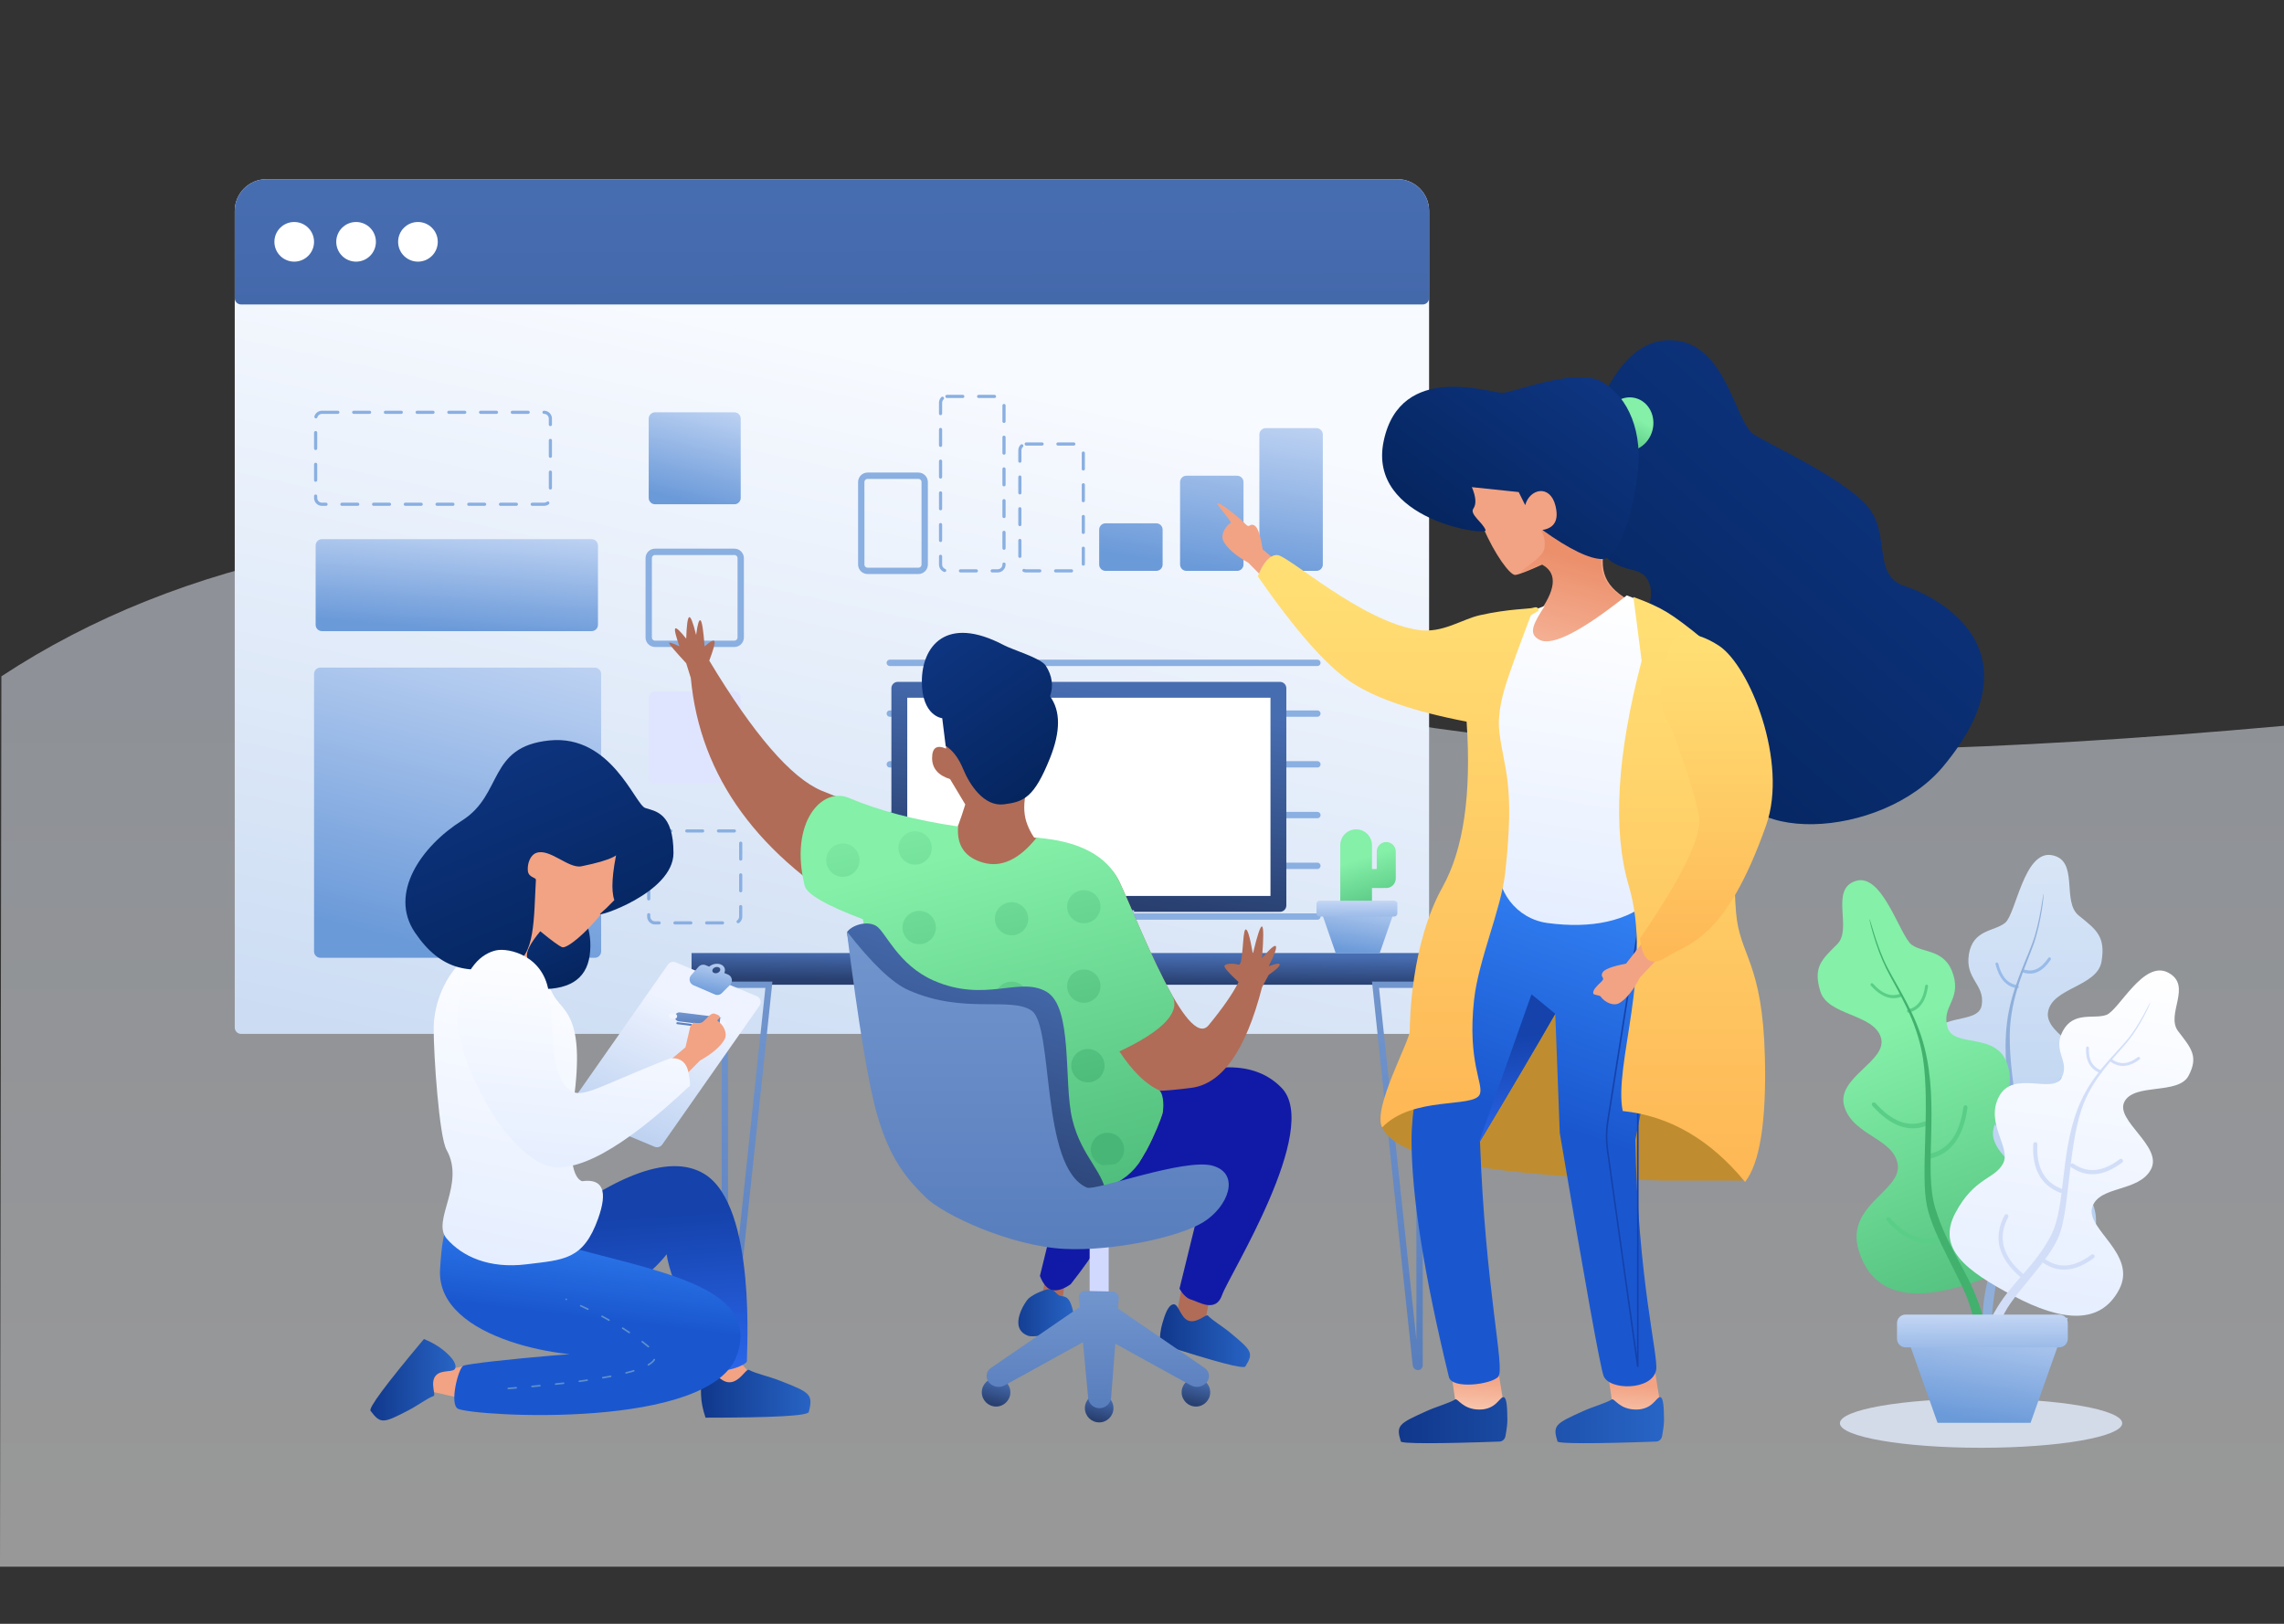 <svg viewBox="0 0 1440 1024" xmlns="http://www.w3.org/2000/svg" xmlns:xlink="http://www.w3.org/1999/xlink"><rect x="0" y="0" width="1440" height="1024" fill="#333333" stroke="none"/><title>CRM 1@2x</title><desc>Created with Sketch.</desc><defs><linearGradient x1="50%" y1="14.066%" x2="50%" y2="100%" id="a"><stop stop-color="#E9F0FB" offset="0%"/><stop stop-color="#fff" offset="100%"/></linearGradient><linearGradient x1="50%" y1="19.686%" x2="-33.812%" y2="294.476%" id="b"><stop stop-color="#F7FAFF" offset="0%"/><stop stop-color="#6B9AD9" offset="100%"/></linearGradient><linearGradient x1="157.42%" y1="-39.692%" x2="118.836%" y2="115.938%" id="c"><stop stop-color="#E5EDFF" offset="0%"/><stop stop-color="#6B9AD9" offset="100%"/></linearGradient><linearGradient x1="83.28%" y1="11.256%" x2="111.029%" y2="953.538%" id="d"><stop stop-color="#476DB1" offset="0%"/><stop stop-color="#283F6F" offset="100%"/></linearGradient><linearGradient x1="83.28%" y1="11.256%" x2="59.889%" y2="97.31%" id="e"><stop stop-color="#476DB1" offset="0%"/><stop stop-color="#283F6F" offset="100%"/></linearGradient><linearGradient x1="50%" y1="-142.327%" x2="50%" y2="170.165%" id="f"><stop stop-color="#95B7E5" offset="0%"/><stop stop-color="#476DB1" offset="100%"/></linearGradient><linearGradient x1="50%" y1="32.119%" x2="67.286%" y2="115.978%" id="h"><stop stop-color="#84F0A8" offset="0%"/><stop stop-color="#48B676" offset="100%"/></linearGradient><path d="M20 25h3v-11c0-3.314 2.686-6 6-6s6 2.686 6 6v17c0 3.314-2.686 6-6 6-.341 0-.675-.028-1-.083-.325.055-.659.083-1 .083h-7v16h-20v-43c0-5.523 4.477-10 10-10s10 4.477 10 10v15z" id="g"/><linearGradient x1="149.379%" y1="-86.566%" x2="157.42%" y2="219.658%" id="j"><stop stop-color="#E5EDFF" offset="0%"/><stop stop-color="#6B9AD9" offset="100%"/></linearGradient><linearGradient x1="50%" y1="19.686%" x2="-33.859%" y2="202.699%" id="k"><stop stop-color="#EEF3FF" offset="0%"/><stop stop-color="#6B9AD9" offset="100%"/></linearGradient><linearGradient x1="50%" y1="27.773%" x2="55.228%" y2="103.623%" id="l"><stop stop-color="#1542AB" offset="0%"/><stop stop-color="#2B68EE" offset="100%"/></linearGradient><linearGradient x1="100%" y1="50%" x2="0%" y2="50%" id="m"><stop stop-color="#2865C6" offset="0%"/><stop stop-color="#10378A" offset="100%"/></linearGradient><linearGradient x1="60.731%" y1="0%" x2="52.081%" y2="50%" id="n"><stop stop-color="#3485F7" offset="0%"/><stop stop-color="#1A57CF" offset="100%"/></linearGradient><linearGradient x1="60.731%" y1="0%" x2="50%" y2="100%" id="p"><stop stop-color="#fff" offset="0%"/><stop stop-color="#E5EEFF" offset="100%"/></linearGradient><path d="M28.161 3.464c19.56-11.36 41.946 16.611 47.198 27.959 5.252 11.349 20.151 11.476 13.946 62.888-4.137 34.275-2.584 52.805 4.657 55.59 13.016-1.851 16.404 5.985 10.163 23.507-9.362 26.284-21.678 25.971-45.239 28.891-23.561 2.919-40.685-4.989-50.338-16.314-9.654-11.325 12.12-34.208 0-55.831-4.681-8.353-8.139-59.602-8.139-76.343 0-16.741 8.193-38.987 27.753-50.347z" id="o"/><linearGradient x1="85.097%" y1="109.304%" x2="4.854%" y2="-47.176%" id="r"><stop stop-color="#032258" offset="0%"/><stop stop-color="#133E94" offset="100%"/></linearGradient><linearGradient x1="69.466%" y1="75.602%" x2="69.466%" y2="14.038%" id="s"><stop stop-color="#F4AF92" offset="0%"/><stop stop-color="#EC906C" offset="100%"/></linearGradient><linearGradient x1="-8.771%" y1="109.673%" x2="17.311%" y2="15.43%" id="t"><stop stop-color="#FAD0BA" offset="0%"/><stop stop-color="#F2A384" offset="100%"/></linearGradient><linearGradient x1="50%" y1="-10.877%" x2="50%" y2="100%" id="v"><stop stop-color="#FFE579" offset="0%"/><stop stop-color="#FEB755" offset="100%"/></linearGradient><path d="M15.011 40.71c-15.701 59.723-18.401 107.026-8.099 141.909 15.453 52.324-9.741 113.13-3.83 142.007 29.451 3.069 55.168 17.98 77.149 44.731 9.292-11.907 13.456-38.055 12.491-78.444-1.446-60.584-15.951-63.953-18.188-91.532-1.492-18.386-1.492-41.269 0-68.649l-20.605-103.496c-9.829-8.116-17.477-13.832-22.944-17.148-5.467-3.316-12.527-6.522-21.18-9.617l5.206 40.238z" id="u"/><path d="M172.178 37.98c-7.506 19.761-12.598 33.782-15.278 42.064-4.022 12.432-5.583 22.684-4.683 30.758 2.699 24.213 10.208 32.143 3.703 90.062-2.543 22.644-16.823 54.521-19.579 79.769-4.293 39.333 6.263 52.939 3.619 59.445-3.619 8.903-42.242.721-61.57 20.921-6.225-12.018 17.424-54.393 17.424-60.865 0-6.473.805-55.082 20.666-90.738 13.241-23.771 18.3-58.544 15.178-104.317-33.277-6.4-57.616-14.745-73.017-25.035-15.401-10.29-34.948-32.492-58.641-66.604 3.535-8.96 7.589-13.441 12.161-13.441 6.859 0 53.329 42.184 89.257 47.301 15.061 2.145 27.156-6.757 38.541-9.321 18.113-4.079 31.304-3.924 33.499-4.675 2.384-.816 3.564-.206 3.541 1.83l-4.822 2.846z" id="x"/><linearGradient x1="42.643%" y1="16.652%" x2="67.286%" y2="115.978%" id="z"><stop stop-color="#84F0A8" offset="0%"/><stop stop-color="#48B676" offset="100%"/></linearGradient><linearGradient x1="44.332%" y1="-18.87%" x2="63.856%" y2="90.195%" id="A"><stop stop-color="#84F0A8" offset="0%"/><stop stop-color="#48B676" offset="100%"/></linearGradient><linearGradient x1="50%" y1="-104.29%" x2="50%" y2="100%" id="B"><stop stop-color="#fff" offset="0%"/><stop stop-color="#B3CDEF" offset="100%"/></linearGradient></defs><g fill="none"><path d="M.879 426.506c112.987-74.403 261.087-104.404 444.301-90.004 274.821 21.601 257.354 187.808 994.821 121.205v530.291h-1440l.879-561.492z" fill="url(#a)" opacity=".5"/><g fill-rule="nonzero"><path d="M168 113h713c11.046 0 20 8.954 20 20v515c0 2.209-1.791 4-4 4h-745c-2.209 0-4-1.791-4-4v-515c0-11.046 8.954-20 20-20z" fill="url(#b)"/><g><path d="M547 300h32c2.209 0 4 1.791 4 4v52c0 2.209-1.791 4-4 4h-32c-2.209 0-4-1.791-4-4v-52c0-2.209 1.791-4 4-4z" id="Chart-bar-base" stroke="#8AAFE1" stroke-width="4" stroke-linecap="round" stroke-linejoin="round"/><path d="M647 280h32c2.209 0 4 1.791 4 4v72c0 2.209-1.791 4-4 4h-32c-2.209 0-4-1.791-4-4v-72c0-2.209 1.791-4 4-4z" id="Chart-bar-base" stroke="#8AAFE1" stroke-width="2" stroke-linecap="round" stroke-linejoin="round" stroke-dasharray="10,10"/><path d="M697 330h32c2.209 0 4 1.791 4 4v22c0 2.209-1.791 4-4 4h-32c-2.209 0-4-1.791-4-4v-22c0-2.209 1.791-4 4-4zM748 300h32c2.209 0 4 1.791 4 4v52c0 2.209-1.791 4-4 4h-32c-2.209 0-4-1.791-4-4v-52c0-2.209 1.791-4 4-4zM798 270h32c2.209 0 4 1.791 4 4v82c0 2.209-1.791 4-4 4h-32c-2.209 0-4-1.791-4-4v-82c0-2.209 1.791-4 4-4z" id="Chart-bar-base" fill="url(#c)"/><path d="M597 250h32c2.209 0 4 1.791 4 4v102c0 2.209-1.791 4-4 4h-32c-2.209 0-4-1.791-4-4v-102c0-2.209 1.791-4 4-4z" stroke="#8AAFE1" stroke-width="2" stroke-linecap="round" stroke-linejoin="round" stroke-dasharray="10,10"/></g><g><path d="M413 260h50c2.209 0 4 1.791 4 4v50c0 2.209-1.791 4-4 4h-50c-2.209 0-4-1.791-4-4v-50c0-2.209 1.791-4 4-4z" id="UI-base" fill="url(#c)"/><path d="M203 260h140c2.209 0 4 1.791 4 4v50c0 2.209-1.791 4-4 4h-140c-2.209 0-4-1.791-4-4v-50c0-2.209 1.791-4 4-4z" id="UI-base" stroke="#8AAFE1" stroke-width="2" stroke-linecap="round" stroke-linejoin="round" stroke-dasharray="10,10"/><path d="M203 340h170c2.209 0 4 1.791 4 4v50c0 2.209-1.791 4-4 4h-170c-2.209 0-4-1.791-4-4v-50c0-2.209 1.791-4 4-4z" id="UI-base" fill="url(#c)"/><path d="M413 348h50c2.209 0 4 1.791 4 4v50c0 2.209-1.791 4-4 4h-50c-2.209 0-4-1.791-4-4v-50c0-2.209 1.791-4 4-4z" id="UI-base" stroke="#8AAFE1" stroke-width="4" stroke-linecap="round" stroke-linejoin="round"/><path d="M413 436h50c2.209 0 4 1.791 4 4v50c0 2.209-1.791 4-4 4h-50c-2.209 0-4-1.791-4-4v-50c0-2.209 1.791-4 4-4z" id="UI-base" fill="#E0E5FF"/><path d="M413 524h50c2.209 0 4 1.791 4 4v50c0 2.209-1.791 4-4 4h-50c-2.209 0-4-1.791-4-4v-50c0-2.209 1.791-4 4-4z" id="UI-base" stroke="#8AAFE1" stroke-width="2" stroke-linecap="round" stroke-linejoin="round" stroke-dasharray="10,10"/><path d="M202 421h173c2.209 0 4 1.791 4 4v175c0 2.209-1.791 4-4 4h-173c-2.209 0-4-1.791-4-4v-175c0-2.209 1.791-4 4-4z" fill="url(#c)"/></g><g><path d="M168 113h713c11.046 0 20 8.954 20 20v55c0 2.209-1.791 4-4 4h-745c-2.209 0-4-1.791-4-4v-55c0-11.046 8.954-20 20-20z" fill="url(#d)"/><g transform="translate(148 113) translate(25 27)" fill="#fff"><circle cx="12.5" cy="12.5" r="12.5"/><circle cx="51.5" cy="12.5" r="12.5"/><circle cx="90.5" cy="12.5" r="12.5"/></g></g><g stroke="#8AAFE1" stroke-linecap="round" stroke-linejoin="round" stroke-width="4"><path d="M561 418h269.572"/><path d="M561 450h269.572"/><path d="M561 482h269.572"/><path d="M561 514h269.572"/><path d="M561 546h269.572"/><path d="M561 578h269.572"/></g></g><g fill-rule="nonzero"><path id="Table-base" fill="url(#e)" d="M436 601h491v20h-491z"/><path d="M459 844.942l23.553-221.942h-23.553v221.942zm28-225.942l-25.683 242.017c-.18 1.696-1.611 2.983-3.317 2.983-1.657 0-3-1.343-3-3v-242h32zM893 844.942v-221.942h-23.553l23.553 221.942zm-28-225.942h32v242c0 1.657-1.343 3-3 3-1.706 0-3.137-1.287-3.317-2.983l-25.683-242.017z" fill="url(#f)"/></g><g><g transform="translate(830 523) translate(15)"><mask id="i"><use xlink:href="#g"/></mask><use fill="url(#h)" fill-rule="nonzero" xlink:href="#g"/><path d="M0-3h1v62.784h-1v-62.784zm3 0h1v62.784h-1v-62.784zm3 0h1v62.784h-1v-62.784zm3 0h1v62.784h-1v-62.784zm3 0h1v62.784h-1v-62.784zm3 0h1v62.784h-1v-62.784zm3 0h1v62.784h-1v-62.784zm3 0h1v62.784h-1v-62.784zm3 0h1v62.784h-1v-62.784zm3 0h1v62.784h-1v-62.784zm3 0h1v62.784h-1v-62.784zm3 0h1v62.784h-1v-62.784z" id="Shape" fill="#42B16D" fill-rule="nonzero" mask="url(#i)"/></g><g id="vase" fill-rule="nonzero"><path fill="url(#c)" d="M831 569h50l-11.111 32h-27.778z"/><path d="M832 568h47c1.105 0 2 .895 2 2v6c0 1.105-.895 2-2 2h-47c-1.105 0-2-.895-2-2v-6c0-1.105.895-2 2-2z" fill="url(#j)"/></g></g><g fill-rule="nonzero"><path d="M566 430h241c2.209 0 4 1.791 4 4v137c0 2.209-1.791 4-4 4h-241c-2.209 0-4-1.791-4-4v-137c0-2.209 1.791-4 4-4z" id="Imac-base" fill="url(#e)"/><path id="Imac-base" fill="#B7C8FF" d="M660 574h55v33h-55z"/><path fill="#fff" d="M572 440h229v125h-229z"/></g><g id="Girl"><g fill-rule="nonzero"><path d="M425.969 606.869l51.144 21.35c2.039.851 3.001 3.194 2.15 5.232-.111.265-.25.518-.415.754l-61.327 87.564c-1.078 1.54-3.083 2.121-4.817 1.397l-51.144-21.35c-2.039-.851-3.001-3.194-2.15-5.232.111-.265.25-.518.415-.754l61.327-87.564c1.078-1.54 3.083-2.121 4.817-1.397z" fill="url(#k)"/><path d="M447.068 609.586c1.967-1.674 4.967-2.311 7.297-1.407 2.419.938 3.313 3.226 2.281 5.406l2.344.978c2.039.851 3.001 3.194 2.15 5.232-.2.48-.492.916-.86 1.284l-5.168 5.18c-1.158 1.16-2.906 1.497-4.412.849l-13.518-5.812c-2.029-.873-2.967-3.225-2.095-5.255.166-.386.391-.743.668-1.059l4.605-5.246c1.133-1.291 2.963-1.714 4.547-1.053l2.16.902zm3.179 4.01c1.155.447 2.704-.009 3.46-1.019.756-1.01.433-2.191-.723-2.638-1.155-.447-2.704.009-3.46 1.019-.756 1.01-.433 2.191.723 2.638z" fill="url(#c)"/></g><g fill-rule="nonzero"><path d="M425.506 640.916c-.191 1.554.914 2.969 2.468 3.16l25.98 3.192.691-5.628-25.98-3.192c-1.554-.191-2.969.914-3.16 2.468zM426.422 645.155c-.042.345.203.66.549.702l8.662 1.064c.345.042.66-.203.702-.549.042-.345-.203-.66-.549-.702l-8.662-1.064c-.345-.042-.66.203-.702.549z" id="Pen-base" fill="url(#f)"/><path d="M421.729 640.452c-.106.863.508 1.649 1.371 1.756l2.066.254c.863.106 1.649-.508 1.756-1.371.106-.863-.508-1.649-1.371-1.756l-2.066-.254c-.863-.106-1.649.508-1.756 1.371zM454.174 641.582l-.691 5.628 5.5-1.864z" fill="#F2F5FF"/></g><g id="Foot"><path d="M445.431 855.246c.135-1.427 8.496-9.562 17.492-.089 8.995 9.473 11.387 12.87 15.547 16.419 2.773 2.366 5.682 3.957 8.728 4.774l-17.154 1.085-24.709-2.842c-.025-11.947.007-18.396.098-19.347z" id="Leg" fill="#F2A384" fill-rule="nonzero"/><path d="M353.495 842.478l-20.524-58.489c51.603-42.611 88.584-57.199 110.945-43.763 33.541 20.154 26.639 115.273 26.993 118.02.354 2.748-19.62 10.317-23.4 2.737-3.78-7.579-25.062-53.263-27.221-70.004-9.062 12.005-31.326 29.171-66.793 51.498z" id="Pants" fill="url(#l)" fill-rule="nonzero"/><path id="Leg" fill="#F2A384" fill-rule="nonzero" d="M298.243 883.512l-27.221-6.176-7.322 2.405 11.077-14.576 19.372-3.993z"/><path d="M445.332 863.835c3.552-1.768 8.011 7.863 14.521 7.863 6.51 0 10.56-8.745 12.223-7.863 4.864 2.578 11.922 3.832 19.691 6.864 19.112 7.461 20.963 8.532 18.183 19.62 0 2.464-21.708 3.696-65.125 3.696-1.757-5.153-2.703-9.965-2.84-14.437-.205-6.708-.205-13.976 3.346-15.744z" id="Shoes" fill="url(#m)" fill-rule="nonzero"/><path d="M464.909 853.875c-15.742 48.424-166.044 39.289-176.097 34.542-5.736-2.709.233-26.056 3.396-27.195 7.35-2.646 109.846-11.751 90.165-7.347-19.681 4.404-107.715-7.888-104.915-53.488 1.848-30.1 5.253-38.206 25.118-33.31 10.23 2.521 34.962 13.394 44.872 16.222 64.571 18.425 131.779 26.53 117.46 70.576z" id="Pants" fill="url(#n)" fill-rule="nonzero"/><path d="M287.089 862.613c-.729 3.399-8.802.644-12.422 4.958-3.62 4.314.292 12.169-1.255 12.75-4.521 1.698-9.33 5.634-15.787 8.989-15.886 8.252-17.67 8.845-23.938.446-1.737-1.457 9.465-16.571 33.607-45.342 4.608 1.883 8.527 4.102 11.755 6.656 4.842 3.831 8.77 8.145 8.041 11.544z" id="Shoes" fill="url(#m)" fill-rule="nonzero"/><path d="M320.457 875.581c73.128-5.65 103.005-14.1 89.631-25.35-13.374-11.25-31.083-21.531-53.125-30.844" id="Texture" stroke="#5F90CC" stroke-linecap="round" stroke-linejoin="round" stroke-dasharray="5,10"/></g><g id="Body" transform="translate(233 466) translate(40 129)"><mask id="q"><use xlink:href="#o"/></mask><use fill="url(#p)" fill-rule="nonzero" xlink:href="#o"/><path d="M34.671 10.336c8.061-1.84 35.523-.38 38.089 24.343 1.711 16.482 5.596 32.94 11.655 49.374 5.949 14.743 25.122 23.611 57.519 26.606 6.315-.377 10.112 2.644 11.393 9.064 1.28 6.42.46 12.568-2.46 18.445-53.997 10.75-89.076 10.75-105.235 0-24.239-16.125-38.706-63.569-34.971-90.9 3.735-27.331 15.949-35.091 24.011-36.931z" id="Shadow" fill="#ABC0FF" fill-rule="nonzero" opacity=".5" mask="url(#q)"/></g><g id="Head" fill-rule="nonzero"><path d="M355.112 561.806c13.223 11.519 18.782 25.052 16.675 40.597-2.107 15.546-13.755 22.594-34.945 21.146l-41.325-55.57 59.595-6.173z" fill="url(#r)"/><path d="M391.547 534.347c-.429 13.066-1.687 22.238-3.774 27.518-1.414 3.578 2.179 4.667 0 7.734-.98 1.379-7.383 4.967-8.418 6.289-10.061 12.845-22.162 22.587-24.989 21.414-2.078-.862-6.66-4.209-13.744-10.04-6.315 7.593-9.074 13.022-8.275 16.286 1.197 4.896-13.683 11.739-19.303 5.869-3.747-3.913-6.396-10.575-7.947-19.986l3.586-21 11.357-20.719 16.206-13.365 47.888-2.104 7.413 2.104z" id="Face" fill="#F2A384"/><path d="M389.432 534.536c-3.553 15.998-4.255 27.026-2.106 33.083-3.5 3.653-6.462 6.508-8.886 8.564-3.489 2.96 46.171-12.965 46.171-38.233 0-25.268-11.33-26.385-17.772-28.413-6.442-2.028-21.37-46.569-60.453-42.601-39.083 3.968-28.989 34.042-55.064 50.491-26.074 16.449-46.246 46.169-29.742 70.584 16.504 24.415 35.266 27.168 61.439 19.984 14.605-4.009 13.471-29.548 14.861-53.099.105-1.773-4.697-1.31-5.096-5.884-.399-4.573 1.621-9.668 5.096-11.062 8.505-3.415 20.448 10.011 28.696 8.344 19.21-3.883 26.828-7.803 22.855-11.758z" id="Hair" fill="url(#r)"/></g><g id="Hand" fill-rule="nonzero"><path d="M427.38 682.863l-11.448-8.763 16.238-13.664 3.072-13.223 1.922-2.353c2.758.586 4.75.422 5.976-.491 2.064-1.537 4.953-5.844 7.234-5.171.349.103 3.157.992 3.378 1.775.33 1.166-1.957 2.381-1.478 2.698 3.94 2.606 6.695 8.072 4.465 11.935-2.584 4.476-7.731 8.883-15.439 13.22l-13.92 14.038z" fill="#F2A384"/><path d="M312.671 599.336c8.061-1.84 30.968 3.373 33.535 28.095 2.566 24.723 1.768 48.831 10.706 58.044 8.938 9.213 15.895 1.236 65.78-18.143 6.315-.377 10.112 2.644 11.393 9.064 1.28 6.42 1.28 9.446 0 9.079-41.715 39.176-71.731 55.607-90.049 49.291-27.477-9.473-59.111-71.168-55.375-98.499 3.735-27.331 15.949-35.091 24.011-36.931z" fill="url(#p)"/></g></g><g><path d="M872.865 713.52c12.026 18.052 70.443 28.378 175.252 30.978h50.554l-32.149-69.079-92.751-42.523c-79.296 35.698-112.931 62.573-100.905 80.625z" id="Jacket" fill="#BF8D30" fill-rule="nonzero"/><g id="Head" transform="matrix(-.966 -.259 -.259 .966 1292.78 277.705)"><path d="M344.343 100.307c2.131 9.161 2.98 15.386 2.548 18.674-.692 5.26-4.666 8.601-5.839 11.587-1.541 3.922 1.554 5.017-.82 8.379-1.067 1.512-8.043 5.445-9.171 6.893-10.96 14.08-24.144 24.758-27.224 23.473-2.264-.945-7.255-4.613-14.973-11.005-10.571 2.184-13.035 11.435-7.391 27.754 8.465 24.479 6.569 39.071-10.571 32.267-11.426-4.536-27.06-21.464-46.901-50.783 10.486-1.732 18.058-4.914 22.718-9.544 4.659-4.63 7.109-11.408 7.35-20.335l12.373-22.71 17.655-14.649 52.171-2.307 8.076 2.307z" fill="#F2A384" fill-rule="nonzero"/><path d="M281 55.438c-4.432-34.35-17.038-52.756-37.82-55.219-31.172-3.694-48.443 40.509-61.637 44.585-13.194 4.075-60.684 11.893-80.347 24.891-19.663 12.998-14.131 41.734-36.299 42.871-22.168 1.138-93.032 16.624-52.732 103.679 25.163 54.355 116.651 83.887 129.809 34.781 15.047-56.153 39.931-22.144 63.6-43.144 23.668-21.001 5.906-39.166 14.406-53.762 8.5-14.596 19.605 1.135 38.697-15.381 20.448-17.689 16.364-29.892 17.341-49.125.651-12.822 2.311-24.214 4.98-34.175z" id="Hair" fill="url(#r)" fill-rule="nonzero"/><path d="M289.8 158.557c-10.561 2.175-13.022 11.389-7.384 27.641 8.457 24.379 6.562 38.912-10.561 32.136-11.415-4.518-27.034-21.377-46.855-50.577 10.476-1.725 18.041-4.894 22.696-9.505 4.655-4.611 7.102-11.362 7.342-20.253l40.233.067c-2.805 3.077-4.385 6.527-4.742 10.35-.59 6.319 10.185 15.701 10.47 18.302.085.775-3.648-1.945-11.198-8.162z" id="Neck" fill="url(#s)"/><ellipse fill="url(#h)" fill-rule="nonzero" cx="259.5" cy="59" rx="15.5" ry="17"/><path d="M340.277 135.812c1.468 4.001-7.889 6.848-10.904 10.974-3.974 3.364 73.752 13.95 76.533-37.572 2.781-51.522-57.539-46.504-64.58-48.716-7.041-2.211-40.738-27.912-59.057-22.836-18.174 5.036-33.057 23.611-36.647 51.754-4.33 33.949.606 54.121 7.708 56.02 7.94 2.123 21.746-.514 41.418-7.911-7.168-3.202-8.479-8.872-3.935-17.009 6.817-12.205 18.45-6.052 18.45 4.701l6.106-6.911 29.32 4.65c-4.138 5.31-5.609 9.595-4.413 12.855z" id="Hair" fill="url(#r)" fill-rule="nonzero"/></g><g id="Foot"><path d="M944.55 864.016l3.184 19.75c-3.875 5.258-8.659 7.886-14.353 7.886-5.694 0-10.763-1.326-15.206-3.977l-3.19-21.587 29.565-2.073zM1043.313 864.016l3.184 19.75c-3.875 5.258-8.659 7.886-14.353 7.886-5.694 0-10.763-1.326-15.206-3.977l-3.19-21.587 29.565-2.073z" id="Leg" fill="url(#t)" fill-rule="nonzero"/><path d="M1046.596 881.057c2.416 0 2.416 8.151 2.521 14.354.038 2.258-.371 5.699-1.229 10.321-.351 1.894-1.899 3.283-3.734 3.349-38.78 1.402-62.147 1.364-62.218-.114-3.098-10.086-1.411-11.174 16.176-19.085 7.148-3.216 13.71-4.751 18.155-7.392 1.521-.903 4.707 6.399 15.219 6.399s12.693-7.832 15.109-7.832zM947.834 881.057c2.416 0 2.416 8.151 2.521 14.354.038 2.258-.371 5.699-1.229 10.321-.351 1.894-1.899 3.283-3.734 3.349-38.779 1.402-62.147 1.364-62.218-.114-3.098-10.086-1.411-11.174 16.176-19.085 7.148-3.216 13.71-4.751 18.155-7.392 1.521-.903 4.707 6.399 15.219 6.399s12.693-7.832 15.109-7.832z" id="Shoes" fill="url(#m)" fill-rule="nonzero"/><path d="M1056.486 541.369c-.965 21.685-.965 33.784 0 36.297 1.448 3.77-7.043 50.801-25.473 141.096 1.578 88.102 14.719 136.499 13.143 145.191-2.364 13.038-29.838 13.038-33.172 3.615-2.223-6.282-11.421-57.323-27.594-153.125l-2.838-75.138c-11.31 19.688-27.128 46.507-47.456 80.456 3.325 93.442 15.935 142.899 11.551 148.372-3.908 4.878-29.66 8.32-31.206.001-15.674-64.458-23.51-114.244-23.508-149.357.002-35.113 16.143-94.249 48.425-177.406h118.129z" id="Pants" fill="url(#n)" fill-rule="nonzero"/><path d="M1032.587 861.943l-19.108-136.775c-.834-5.971-.779-12.034.165-17.989l18.943-119.526v274.29z" id="Texture" stroke="#1542AB"/><path d="M933.114 719.729l-.389-.113 32.85-92.581c2.19 1.842 7.182 5.932 14.977 12.269-11.306 19.682-27.119 46.49-47.437 80.425z" id="Shadow" fill="url(#l)" fill-rule="nonzero"/></g><path d="M973.928 382.071c-6.622 10.527-11.212 17.597-3.145 21.502 8.067 3.905 26.35-5.468 54.851-28.118 34.448 13.058 37.984 23.429 45.041 31.112 7.057 7.683-18.966 151.173-29.378 160.666-15.112 13.779-37.943 18.561-65.625 14.846-19.651-2.637-33.443-20.706-30.806-40.357.064-.479.138-.957.222-1.433 3.337-19.007 5.006-30.775 5.006-35.301.001-9.566-5.085-32.915-15.257-70.048l22.407-46.384 16.685-6.485z" id="Body" fill="url(#p)" fill-rule="nonzero"/><g id="Jacket" transform="translate(767 172) translate(253 204)"><mask id="w"><use xlink:href="#u"/></mask><use fill="url(#v)" fill-rule="nonzero" xlink:href="#u"/><path d="M33.165 101.818c-7.656-10.286-7.656-27.183 0-50.691 2.714-8.332 14.148-10.607 30.474 0 19.571 12.715 49.441 66.772 35.49 106.415-21.487 61.056-56.897 77.792-76.464 81.791-3.736.763-4.528-1.096-12.343 7.005-8.864 9.19-7.807-2.147 3.174-34.011 25.123-35.656 36.635-59.518 34.536-71.584-2.099-12.066-7.054-25.041-14.866-38.926z" id="Shadow" fill="#EEB84E" fill-rule="nonzero" opacity=".5" mask="url(#w)"/></g><path d="M1047.404 602.123l-13.544 14.402c-4.065 7.855-8.289 13.152-12.673 15.891-3.783 2.364-9.341-.199-12.083-4.046-.558-.783-4.251-.885-4.537-1.743-.752-2.256 2.816-5.402 4.916-7.41 3.128-2.992-.764-2.5.749-5.729 1.009-2.152 5.984-4.084 14.925-5.795l13.089-16.705 9.157 11.135z" id="Hand" fill="#F2A384" fill-rule="nonzero"/><path d="M1053.165 457.818c-7.656-10.286-7.656-27.183 0-50.691 2.714-8.332 14.148-10.607 30.474 0 19.571 12.715 43.854 73.523 29.903 113.167-25.59 72.715-48.772 74.224-63.09 83.359-9.546 6.09-15.029 2.1-16.452-11.969 26.905-39.117 39.308-64.708 37.209-76.774-2.099-12.066-8.113-31.097-18.044-57.092z" fill="url(#v)" fill-rule="nonzero"/><path d="M800.878 368.863l-13.92-14.038c-7.708-4.337-12.855-8.743-15.439-13.22-2.23-3.863.525-9.329 4.465-11.935.802-.53-9.334-11.979-8.466-12.235 2.28-.672 15.667 10.764 17.6 12.932 2.881 3.231 2.525-.677 5.699.949 2.116 1.084 3.873 6.123 5.27 15.119l16.238 13.664-11.448 8.763z" fill="#F2A384" fill-rule="nonzero"/><g transform="translate(767 172) translate(26 178)"><mask id="y"><use xlink:href="#x"/></mask><use fill="url(#v)" fill-rule="nonzero" xlink:href="#x"/><path d="M130.345 109.791c.147-8.412 1.486-15.246 4.017-20.501 2.531-5.255 3.241-8.352 2.129-9.29-27.61 13.656-50.723 16.752-69.339 9.29-18.615-7.462-13.927 2.774 14.066 30.71l49.127-10.209z" id="Shadow" fill="#EEB84E" fill-rule="nonzero" opacity=".5" mask="url(#y)"/></g></g><g fill-rule="nonzero"><path d="M608.574 507.308c-3.091 9.994-5.578 16.608-7.46 19.843-2.824 4.852 2.201 17.058 14.499 17.058 8.199 0 21.606-3.73 40.222-11.191-4.07-4.416-6.987-9.358-8.751-14.824-1.764-5.466-1.764-12.061 0-19.785 9.428-22.07 13.158-35.49 11.188-40.259-1.97-4.769-12.558-12.894-31.765-24.377-20.043 8.257-30.065 15.495-30.065 21.715v16.588c-5.847-2.527-8.77-.546-8.77 5.942 0 6.489 3.779 10.926 11.337 13.313l9.566 15.978z" fill="#B06C57"/><path d="M632.944 406.858c5.771 3.043 23.274 8.119 26.365 12.908 4.069 6.304 4.974 12.752 2.714 19.342 6.692 9.197 6.692 22.164 0 38.903-10.038 25.107-16.561 27.642-29.08 29.21-12.519 1.568-21.531-12.136-25.745-22.341-2.81-6.803-6.47-11.649-10.98-14.537-1.443-11.612-2.164-17.418-2.164-17.418s-12.854-1.238-12.854-23.163 15.018-42.271 51.744-22.904z" fill="url(#r)"/></g><g><g fill-rule="nonzero"><path d="M746.361 809.111c1.221-.822 18.517.077 16.47 9.345-2.047 9.268-2.735 12.929-3.019 16.706-.189 2.517-1.454 4.499-3.795 5.945l-11.373-5.945-2.251-8.665c1.832-11.043 3.154-16.838 3.968-17.385z" id="Leg" fill="#B06C57"/><path d="M739.758 822.532c3.369-.527 4.404 8.645 9.706 10.367 5.302 1.723 10.957-4.462 12.074-3.29 3.266 3.426 8.676 6.334 14.185 10.906 13.552 11.249 14.771 12.627 9.518 21.092-.664 2.045-18.675-2.677-54.032-14.165-.041-4.74.485-8.984 1.579-12.731 1.641-5.621 3.601-11.652 6.97-12.179z" id="Shoes" fill="url(#m)"/><path d="M671.104 803.903c.535.822.155 5.878-1.14 15.168l-5.458 7.097-12.791 1.028c1.771-1.066 3.062-2.795 3.872-5.186 1.215-3.587 1.658-5.776 3.395-15.107s11.321-4.234 12.123-3z" fill="#B06C57"/><path d="M669.184 817.327c3.804.345 5.324 2.19 6.895 7.681 1.047 3.66 1.422 7.844 1.125 12.549-16.282 4.39-26.005 5.976-29.169 4.759-12.744-4.904-1.558-21.621.334-23.356 1.332-1.222 4.581-3.547 10.702-5.535 6.121-1.989 6.309 3.557 10.113 3.902z" fill="url(#m)"/><path d="M725.181 686.053c38.502-17.293 66.12-17.293 82.855 0 25.101 25.939-33.52 118.792-37.507 130.519-3.987 11.727-15.078 4.201-19.276 3.08-2.798-.747-5.337-3.081-7.616-7l18.158-73.968-45.642-6.187-13.076-28.541 22.105-17.903zM635.181 686.053c43.313-20.252 68.865-25.315 76.657-15.189 11.688 15.189 21.7 65.116-36.784 138.974-4.216 2.983-7.961 4.24-11.235 3.771-3.274-.469-6.001-3.455-8.182-8.957l16.158-65.968-45.642-6.187-13.076-28.541 22.105-17.903z" fill="#111AA7"/></g><g fill-rule="nonzero"><path d="M601.194 529.938c18.53 8.474 29.804 10.593 33.823 6.356 4.019-4.237 5.79-7.37 5.314-9.398 35.803 3.022 57.615 12.753 65.435 29.19 11.729 24.657 42.735 106.874 56.252 90.423 9.011-10.967 15.296-20.038 18.855-27.213-5.925-5.495-8.888-8.841-8.888-10.035 0-1.792 5.921-1.887 8.888-.943 2.966.943 2.413-20.653 4.283-22.073 1.246-.947 2.829 4.125 4.747 15.214 2.843-11.931 4.77-17.657 5.782-17.178 1.012.479 1.012 7.117 0 19.914 5.014-5.932 7.904-8.438 8.671-7.518.767.92-.716 5.114-4.448 12.584 4.612-1.689 6.918-2.003 6.918-.943s-2.306 3.197-6.918 6.411l-4.223 7.852c-10.259 39.849-25.162 61.001-44.71 63.455-19.548 2.454-27.335 2.454-23.362 0 4.777 6.557 6.512 12.038 5.206 16.445-1.959 6.61-15.106 39.566-28.809 45.122-9.135 3.704-35.199-5.695-78.193-28.196l-72.648-67.026-7.162-73.471c-67.852-38.467-104.677-88.915-110.475-151.344l-2.912-9.323c-6.752-7.33-10.329-11.499-10.731-12.506-.402-1.008 1.761-.384 6.488 1.871-2.394-6.79-3.28-10.544-2.656-11.262.624-.718 2.923 1.409 6.899 6.379.293-8.661.925-13.17 1.895-13.527.971-.357 2.428 3.382 4.371 11.219.906-6.91 1.832-9.971 2.775-9.183.944.788 1.799 6.246 2.567 16.374 3.737-3.255 5.819-4.302 6.247-3.142.428 1.161-.674 5.206-3.306 12.135 27.984 46.548 51.57 73.881 70.759 81.998 19.189 8.117 47.675 16.477 85.458 25.08l-2.193 6.261z" fill="#B06C57"/><path d="M619.84 544c11.487 3.248 22.716-1.992 33.686-15.722 27.008 2.101 44.421 11.37 52.241 27.808 6.873 14.448 20.364 48.657 33.077 71.2 5.989 10.62-5.036 22.547-33.077 35.78 8.339 12.624 16.747 20.816 25.223 24.576 2.876 2.703 2.876 11.309 1.83 14.837-1.959 6.61-15.106 39.566-28.809 45.122-9.135 3.704-35.199-5.695-78.193-28.196l-72.648-67.026-9.089-72.666c-23.199-8.767-35.453-15.823-36.763-21.168-9.833-40.124 10.998-62.496 27.853-55.366 19.189 8.117 42.156 14.126 68.899 18.028-.974 11.947 4.283 19.544 15.77 22.793z" fill="url(#z)"/><path d="M581.735 640.467c-1.501-5.601 1.823-11.359 7.425-12.86 5.601-1.501 11.359 1.823 12.86 7.425 1.285 4.795-.966 9.704-5.154 11.96-2.87.41-5.669.65-8.359.703-3.207-1.09-5.829-3.71-6.771-7.228zm-47.609-87.896c-5.601 1.501-11.359-1.823-12.86-7.425-1.501-5.601 1.823-11.359 7.425-12.86 5.601-1.501 11.359 1.823 12.86 7.425 1.501 5.601-1.823 11.359-7.425 12.86zm48.121 42.498c-5.601 1.501-11.359-1.823-12.86-7.425-1.501-5.601 1.823-11.359 7.425-12.86 5.601-1.501 11.359 1.823 12.86 7.425 1.501 5.601-1.823 11.359-7.425 12.86zm-2.572-50.169c-5.601 1.501-11.359-1.823-12.86-7.425-1.501-5.601 1.823-11.359 7.425-12.86 5.601-1.501 11.359 1.823 12.86 7.425 1.501 5.601-1.823 11.359-7.425 12.86zm108.417 182.675c-1.501-5.601 1.823-11.359 7.425-12.86 5.601-1.501 11.359 1.823 12.86 7.425 1.285 4.795-.966 9.704-5.154 11.96-2.87.41-5.669.65-8.359.703-3.207-1.09-5.829-3.71-6.771-7.228zm-47.609-87.896c-5.601 1.501-11.359-1.823-12.86-7.425-1.501-5.601 1.823-11.359 7.425-12.86 5.601-1.501 11.359 1.823 12.86 7.425 1.501 5.601-1.823 11.359-7.425 12.86zm48.121 42.498c-5.601 1.501-11.359-1.823-12.86-7.425-1.501-5.601 1.823-11.359 7.425-12.86 5.601-1.501 11.359 1.823 12.86 7.425 1.501 5.601-1.823 11.359-7.425 12.86zm-2.572-50.169c-5.601 1.501-11.359-1.823-12.86-7.425-1.501-5.601 1.823-11.359 7.425-12.86 5.601-1.501 11.359 1.823 12.86 7.425 1.501 5.601-1.823 11.359-7.425 12.86zm-45.549-42.559c-5.601 1.489-11.359-1.808-12.86-7.364-1.501-5.556 1.823-11.267 7.425-12.756 5.601-1.489 11.359 1.808 12.86 7.364 1.501 5.556-1.823 11.267-7.425 12.756zm45.549-7.609c-5.601 1.489-11.359-1.808-12.86-7.364-1.501-5.556 1.823-11.267 7.425-12.756 5.601-1.489 11.359 1.808 12.86 7.364 1.501 5.556-1.823 11.267-7.425 12.756z" fill="url(#A)"/></g></g><g transform="translate(533 582)" fill-rule="nonzero"><path id="Chair-base" fill="#D2D9FF" d="M154 184h12v49h-12z"/><circle id="Wheel" fill="url(#e)" cx="95" cy="296" r="9"/><circle id="Wheel" fill="url(#e)" cx="221" cy="296" r="9"/><circle fill="url(#e)" cx="160" cy="306" r="9"/><path d="M147.882 243.914l-.693-7.452c-.014-.151-.019-.302-.016-.453.046-2.209 1.873-3.962 4.082-3.916l17.189.355.224.011c2.203.17 3.851 2.093 3.681 4.295l-.493 6.401 54.728 37.564c.148.102.292.21.431.325 2.605 2.149 2.974 6.004.825 8.609-2.466 2.988-6.709 3.798-10.102 1.927l-47.59-26.241-2.606 33.857c-.291 3.784-3.397 6.735-7.191 6.833-3.759.097-6.949-2.736-7.297-6.48l-3.268-35.146-49.287 27.177c-3.393 1.871-7.636 1.061-10.102-1.927-2.149-2.605-1.78-6.459.825-8.609.139-.115.283-.223.431-.325l55.812-38.309.415 1.504z" id="Chair-base" fill="url(#f)"/><path d="M19.229 1.789c-6.054-3.38-15.307-.215-18.23 4.027.941 5.998 1.536 8.591 1.561 8.729 9.506 51.258 46.342 100.61 75.011 131.499 16.343 17.608 30.196 31.654 41.558 42.139 11.03 1.717 21.181.541 30.454-3.529 6.045-2.653 15.526-1.872 15.256-10.186-.557-17.137-15.781-25.792-21.789-50.613-5.636-23.286.703-70.721-16.332-80.486-17.035-9.764-38.37 7.185-70.883-6.935-22.999-9.988-30.553-31.265-36.608-34.646z" id="Chair-base" fill="url(#e)"/><path d="M189.174 144.859c16.311-4.479 38.373-9.412 49.546 0 11.173 9.412 6.036 24.538-1.439 33.047-4.984 5.673-27.093 11.124-66.327 16.355l-3.486-28.696c9.469-4.042 16.704-10.943 21.706-20.706z" id="Chair-base" fill="#111AA7"/><path d="M.871 5.255c7.402 58.857 13.828 97.584 19.279 116.18 8.267 28.203 18.798 40.077 30.166 51.387 11.368 11.31 53.881 31.016 87.844 32.761 30.06 1.544 72.039-7.241 87.567-16.899 15.528-9.658 23.561-30.363 6.005-35.511-17.557-5.148-74.152 16.052-79.483 13.739-29.664-12.869-20.622-102.157-34.922-111.625-13.593-9-42.579 2.557-77.49-12.851-10.233-4.516-23.221-16.91-38.965-37.18z" fill="url(#f)"/></g><ellipse fill="#E2EBFC" opacity=".806" cx="1249" cy="897.5" rx="89" ry="15.5"/><g fill-rule="nonzero"><g id="Leaves"><path d="M1293.63 539.282c-17.474-3.186-22.621 36.801-29.316 42.545-6.681 5.692-20.401 4.06-22.972 19.911-2.57 15.851 10.22 18.969 8.072 32.133-2.149 13.164-30.108 3.334-33.451 24.127-3.344 20.793 16.829 33.182 14.793 45.702-2.036 12.519-14.258 14.151-18.738 41.867-4.48 27.715 16.068 39.56 48.44 51.392s55.469 8.68 60.552-21.132c5.083-29.812-30.239-39.057-30.018-56.153.205-17.042 24.893-19.256 28.131-38.392 3.237-19.135-30.431-27.882-27.883-43.177 2.548-15.295 31.029-15.858 33.708-31.74 2.679-15.881-3.306-20.078-14.317-28.971-11.04-8.794.475-34.926-16.999-38.111z" id="Leaf" fill="url(#B)"/><path d="M1261.326 782.275c.636.412 1.378.133 1.658-.623.279-.757-.01-1.703-.647-2.114-15.302-9.821-21.488-22.589-18.838-38.73.133-.813-.314-1.655-1-1.88-.686-.225-1.35.25-1.483 1.061-2.884 17.591 3.993 31.78 20.309 42.287zM1270.093 715.387c.71.144 1.304-.423 1.327-1.267.023-.844-.535-1.643-1.245-1.786-11.505-2.322-19.195-11.677-23.262-28.317-.204-.828-.923-1.394-1.606-1.265-.683.128-1.071.902-.867 1.729 4.37 17.851 12.961 28.317 25.653 30.905zM1271.824 623.276c.492.068.903-.331.917-.891.014-.561-.373-1.07-.866-1.138-5.939-.82-9.903-5.236-12.01-13.456-.141-.547-.639-.902-1.111-.791-.473.11-.742.643-.601 1.19 2.315 9.024 6.906 14.143 13.67 15.086zM1275.375 613.23c-.477-.163-.73-.72-.566-1.245.165-.525.685-.819 1.162-.657 5.757 1.958 10.836-.366 15.424-7.17.307-.455.882-.568 1.285-.252.403.316.481.942.174 1.398-5.041 7.479-10.923 10.167-17.48 7.927zM1270.854 694.86c-.686-.271-1.042-1.117-.795-1.89.247-.773 1.003-1.182 1.689-.912 10.164 3.999 19.242.065 27.519-12.14.452-.669 1.286-.811 1.863-.318.576.493.677 1.437.224 2.106-8.946 13.199-19.189 17.629-30.5 13.153zM1271.164 768.347c-.676-.304-1.024-1.177-.777-1.951s.996-1.157 1.672-.855c10.024 4.487 19.009.877 27.238-11.161.45-.659 1.274-.769 1.841-.244s.662 1.487.213 2.147c-8.895 13.019-19.032 17.084-30.187 12.065z" id="leaves-base" fill="#98BBE9"/><path d="M1251.108 837.238c-.182 1.093.408 2.273 1.318 2.635.909.362 3.029.258 3.211-.839-.207-7.187.665-16.686 2.618-28.507 2.929-17.73 16.733-44.212 18.253-64.482 1.507-20.224-9.782-62.561-9.421-93.123.256-24.737 10.614-44.508 15.299-58.208 4.698-13.744 6.348-31.033 6.036-31.096-.374-.075-2.145 17.638-6.99 30.885-4.832 13.2-13.61 29.953-16.088 50.479-4.631 38.273 10.48 77.536 6.304 102.622s-13.862 38.252-18.581 59.926c-3.141 14.431-3.792 24.327-1.959 29.708z" fill="#8FAFDA"/></g><g id="Leaves"><path d="M1170.121 555.505c16.899-5.162 27.732 35.076 35.278 40.374 7.546 5.298 21.155 2.631 26.089 18.784 4.934 16.153-7.644 19.995-3.582 33.294 4.062 13.299 31.325 2.292 37.867 23.71 6.542 21.418-12.635 34.155-8.754 46.863 3.882 12.708 16.917 14.569 25.578 42.925 8.661 28.356-11.598 39.122-44.471 49.163-32.872 10.04-57.608 6.246-66.269-22.11-8.661-28.356 26.967-37.336 24.63-53.997-2.337-16.661-28.06-18.266-33.681-36.67-5.621-18.404 27.629-28.559 23.036-43.596-4.593-15.037-33.472-13.676-38.157-29.015-4.685-15.339.775-20.006 10.642-29.816 9.867-9.81-5.107-34.747 11.792-39.909z" id="Leaf" fill="url(#h)"/><path d="M1235.367 796.202c-.621.379-1.44.078-1.831-.674-.39-.752-.203-1.669.418-2.048 14.911-9.113 19.76-21.589 14.816-37.774-.249-.815.108-1.647.798-1.858.69-.211 1.451.279 1.7 1.095 5.397 17.668.007 31.536-15.901 41.259zM1217.246 730.56c-.72.166-1.393-.376-1.503-1.21-.11-.834.385-1.644 1.105-1.81 11.668-2.683 18.629-12.291 21.009-29.194.119-.844.798-1.446 1.517-1.345.719.101 1.205.868 1.086 1.712-2.555 18.148-10.335 28.886-23.214 31.848zM1203.386 638.551c-.491.111-.951-.255-1.027-.819-.076-.563.261-1.11.752-1.221 5.928-1.339 9.45-6.153 10.653-14.69.08-.57.543-.976 1.034-.907.491.069.823.587.743 1.157-1.32 9.377-5.4 14.953-12.155 16.479zM1198.897 628.507c-6.454 2.508-12.953.164-19.288-6.875-.385-.428-.398-1.043-.03-1.375.368-.331.979-.254 1.364.174 5.767 6.408 11.378 8.433 17.043 6.231.47-.182 1.054.083 1.306.592s.075 1.07-.395 1.253zM1214.675 709.938c-11.322 4.325-22.782.097-34.072-12.449-.57-.633-.597-1.537-.061-2.019.536-.482 1.432-.36 2.002.273 10.45 11.612 20.604 15.358 30.772 11.474.686-.262 1.547.135 1.922.886s.124 1.573-.563 1.835zM1223.742 782.323c-11.322 4.325-22.782.097-34.072-12.449-.57-.633-.597-1.537-.061-2.019.536-.482 1.432-.36 2.002.273 10.45 11.612 20.604 15.358 30.772 11.474.686-.262 1.547.135 1.922.886s.124 1.573-.563 1.835z" id="Leaves-base" fill="#5ACE87"/><path d="M1253.1 850.522c.33 1.08-.158 2.186-1.089 2.47-.931.284-3.218.026-3.548-1.054-.66-6.979-2.763-16.294-6.309-27.946-5.319-17.478-23.182-43.827-27.3-63.669-4.118-19.842 2.087-61.85-2.388-92.404-3.641-24.86-16.864-44.147-23.468-57.591-6.604-13.444-10.63-30.705-10.327-30.798.363-.111 4.572 17.573 11.26 30.513 6.687 12.94 17.893 29.282 23.238 49.832 9.95 38.255-.572 77.357 6.967 102.041 7.539 24.683 19.426 37.943 27.168 59.435 5.161 14.328 7.093 24.052 5.795 29.172z" id="Leaves-base" fill="#42B16D"/></g><g><path d="M1366.997 613.367c-15.609-8.29-31.096 23.84-39.023 26.676-7.927 2.836-20.684-2.56-27.464 10.205-6.78 12.765 4.837 18.936-.745 29.445-5.582 10.51-30.426-5.17-39.416 11.756-8.99 16.926 7.856 32.25 2.522 42.292-5.334 10.043-18.11 8.672-30.012 31.08-11.902 22.409 6.234 36.284 36.596 52.411 30.362 16.127 54.638 18.503 66.54-3.906 11.902-22.409-21.245-38.252-16.899-52.045 4.346-13.794 29.295-9.311 37.02-23.854 7.725-14.544-22.986-30.856-16.674-42.739 6.312-11.883 33.924-4.13 40.363-16.252 6.438-12.122 1.773-17.38-6.485-28.064-8.258-10.685 9.287-28.715-6.322-37.005z" fill="url(#p)"/><path d="M1273.924 805.466c.55.468 1.376.395 1.846-.162.47-.557.406-1.388-.144-1.856-13.198-11.235-16.293-23.068-9.499-35.858.342-.644.103-1.441-.534-1.779-.637-.338-1.431-.09-1.773.554-7.416 13.963-3.976 27.116 10.104 39.102zM1298.886 752.18c.678.262 1.438-.078 1.699-.759.261-.681-.077-1.445-.754-1.707-10.977-4.241-16.059-13.491-15.3-28.079.038-.728-.519-1.35-1.244-1.387-.725-.038-1.343.522-1.381 1.251-.814 15.663 4.865 26 16.981 30.681zM1324.148 676.692c.463.177.982-.052 1.16-.512.178-.46-.053-.975-.516-1.152-5.581-2.135-8.161-6.775-7.779-14.143.026-.492-.355-.911-.85-.937-.495-.026-.917.352-.943.844-.421 8.093 2.568 13.468 8.927 15.9zM1330.756 669.622c5.576 3.907 11.702 3.374 18.172-1.506.393-.297.47-.858.171-1.253-.298-.396-.859-.476-1.252-.18-5.89 4.443-11.179 4.903-16.073 1.474-.406-.284-.962-.187-1.244.218-.281.405-.18.963.225 1.247zM1305.813 736.074c9.789 6.784 20.602 5.758 32.133-2.939.582-.439.702-1.261.267-1.837-.434-.576-1.258-.687-1.84-.248-10.673 8.05-20.253 8.959-29.045 2.866-.593-.411-1.413-.261-1.832.334-.419.596-.277 1.412.316 1.823zM1287.977 796.25c9.789 6.784 20.602 5.758 32.133-2.939.582-.439.702-1.261.267-1.837-.434-.576-1.258-.687-1.84-.248-10.673 8.05-20.253 8.959-29.045 2.866-.593-.411-1.413-.261-1.832.334-.419.596-.277 1.412.316 1.823zM1250.025 848.133c-.453.853-.123 1.915.737 2.372.86.457 3.093.756 3.546-.098 1.513-5.851 4.709-13.381 9.588-22.592 7.318-13.817 27.82-32.402 34.28-48.526 6.459-16.123 5.778-53.66 13.93-78.912 6.633-20.547 21.782-34.118 29.828-44.173s14.092-23.98 13.812-24.129c-.336-.178-6.611 14.068-14.674 23.671-8.063 9.602-20.901 21.101-28.63 37.553-14.388 30.627-9.187 66.649-19.548 86.155-10.361 19.506-23.466 28.198-33.62 44.914-6.769 11.144-9.852 19.065-9.248 23.763z" fill="#D2DEF8"/></g><g><path id="Vase-base" fill="url(#c)" d="M1198.111 831.069h105.571l-23.46 66.194h-58.65z"/><path d="M1201.4 829h96.882c2.982 0 5.4 2.418 5.4 5.4v9.886c0 2.982-2.418 5.4-5.4 5.4h-96.882c-2.982 0-5.4-2.418-5.4-5.4v-9.886c0-2.982 2.418-5.4 5.4-5.4z" fill="url(#j)"/></g></g></g></svg>